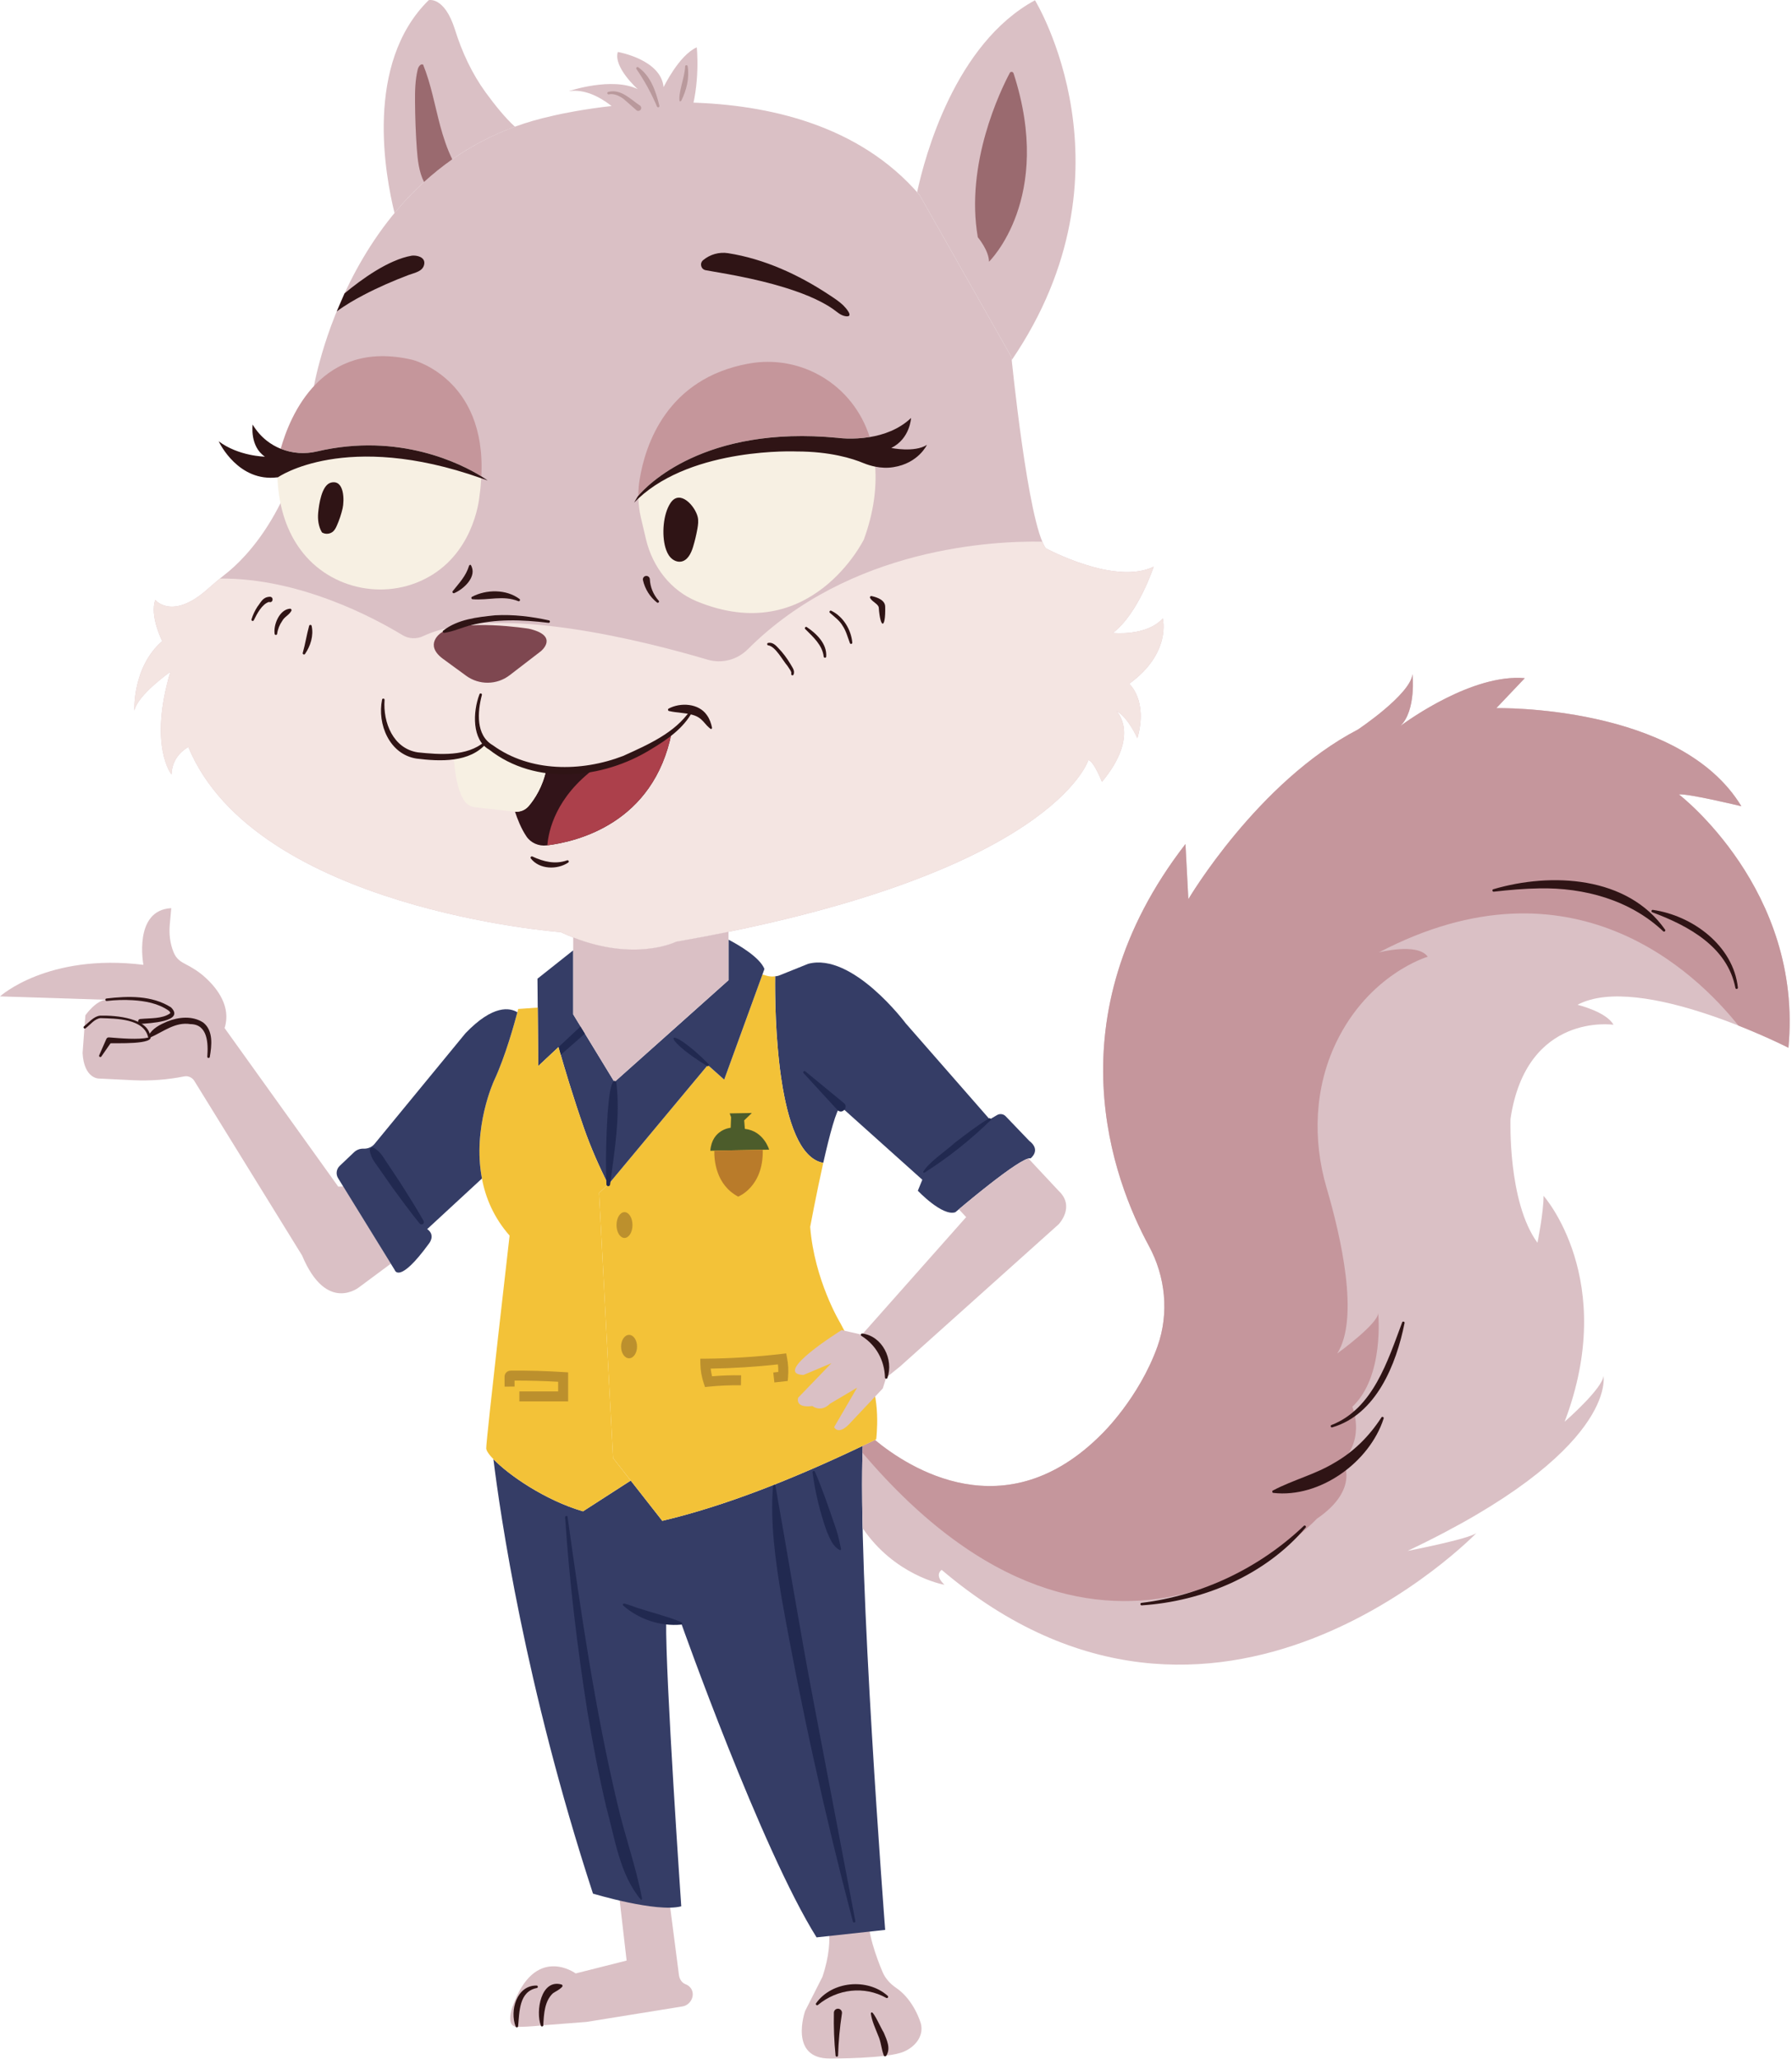 <svg width="303" height="348" viewBox="0 0 303 348" fill="none" xmlns="http://www.w3.org/2000/svg">
<path d="M104.697 320.464L105.951 331.332L97.34 333.505C97.34 333.505 90.401 328.406 86.639 339.19C86.639 339.19 85.385 342.534 87.475 342.534C89.565 342.534 91.655 342.283 91.655 342.283L99.179 341.698L115.378 339.085C116.955 338.831 117.741 336.837 116.579 335.739C116.401 335.571 116.184 335.43 115.92 335.332C115.279 335.093 114.884 334.443 114.797 333.765L113.056 320.297L104.697 320.464Z" fill="#DAC0C5"/>
<path d="M139.39 323.222C139.39 323.222 141.48 326.901 139.056 334.09L136.13 339.859C136.13 339.859 133.288 347.968 140.394 347.884C140.394 347.884 150.115 347.929 152.85 346.714C155.107 345.711 156.194 343.788 155.693 341.948C155.693 341.948 154.599 338.024 151.508 335.932C150.507 335.254 149.687 334.35 149.217 333.236C148.177 330.768 146.605 326.47 146.831 323.473L139.39 323.222Z" fill="#DAC0C5"/>
<path d="M66.088 213.555L60.786 217.489C60.786 217.489 55.248 222.116 51.077 212.17L32.859 182.672C32.555 182.182 32.014 181.879 31.457 181.879C31.356 181.879 31.237 181.896 31.136 181.912C28.316 182.47 25.429 182.689 22.542 182.554L16.666 182.267C16.666 182.267 14.2 182.267 13.964 177.961L14.437 171.579C14.437 171.579 16.277 168.962 18.033 168.962L0 168.388C0 168.388 8.054 161.059 24.247 163.052C24.247 163.052 22.491 153.799 28.958 153.478L28.705 156.264C28.57 157.834 28.738 159.439 29.346 160.908C29.65 161.65 30.089 162.292 31.237 162.866C32.487 163.508 33.703 164.251 34.733 165.213C36.776 167.071 39.123 170.161 37.974 173.74L57.19 200.537L58.034 200.503L66.088 213.555Z" fill="#DAC0C5"/>
<path d="M149.669 326.145L138.069 327.411C128.698 312.468 115.19 274.341 115.19 274.341L112.64 274.037C112.488 283.087 115.19 322.16 115.19 322.16C111.053 323.274 100.264 320.015 100.264 320.015C88.731 284.725 84.544 255.683 83.429 246.582C85.928 249.216 92.075 253.505 98.575 255.413L106.647 250.212L111.982 257.017C122.603 254.501 134.017 249.993 145.887 244.336C144.942 265.037 149.669 326.145 149.669 326.145Z" fill="#353D66"/>
<path d="M302.395 177.066C302.395 177.066 277.219 164.217 266.733 169.806C266.733 169.806 271.63 170.988 272.812 173.183C272.812 173.183 258.105 170.988 255.404 189.072C255.404 189.072 254.897 203.103 259.963 210.026C259.963 210.026 260.992 204.96 260.992 202.09C260.992 202.09 273.656 216.29 264.555 240.267C264.927 239.946 270.954 234.645 271.123 232.517C271.123 232.517 273.656 245.198 237.995 262.1C237.995 262.1 248.481 260.074 249.663 259.06C249.663 259.06 205.627 304.684 159.226 265.308C159.226 265.308 157.859 266.118 159.699 267.824C159.108 267.722 151.189 266.101 145.87 258.267C145.735 252.762 145.718 247.933 145.887 244.337C146.562 244.016 147.255 243.695 147.947 243.357C153.536 247.984 170.016 258.807 186.344 242.293C186.344 242.293 192.574 236.299 195.715 227.536C197.707 221.947 197.082 215.733 194.246 210.533C188.302 199.574 177.698 172.034 200.443 142.638L200.932 151.958C200.932 151.958 212.634 132.118 229.603 123.288C229.603 123.288 238.434 117.411 238.839 113.933C238.839 113.933 239.498 120.164 236.728 122.73C237.404 122.224 248.751 113.815 257.818 114.609L253.006 119.674C253.006 119.674 284.006 119.016 294.442 136.255C294.442 136.255 285.611 134.111 283.871 134.246C283.871 134.246 304.927 150.371 302.395 177.066Z" fill="#DAC0C5"/>
<path d="M302.394 177.067C302.394 177.067 298.882 175.277 293.935 173.318C286.86 164.453 265.855 143.837 233.149 160.958C233.149 160.958 239.7 159.253 241.406 161.684C241.406 161.684 231.494 164.572 225.905 176.222C222.258 183.838 221.92 192.618 224.301 200.723C226.716 208.946 229.907 222.774 226.108 228.735C226.513 228.448 233.03 223.669 233.03 221.896C233.03 221.896 234.128 232.635 228.657 237.735C228.657 237.735 230.852 243.003 227.019 246.836C227.019 246.836 230.126 251.563 222.663 256.662C222.663 256.662 187.373 294.434 145.836 245.518C145.853 245.113 145.87 244.725 145.887 244.337C146.562 244.016 147.255 243.695 147.947 243.357C153.536 247.984 170.016 258.807 186.344 242.293C186.344 242.293 192.574 236.299 195.715 227.536C197.707 221.947 197.082 215.733 194.246 210.533C188.302 199.574 177.698 172.034 200.443 142.638L200.932 151.958C200.932 151.958 212.633 132.118 229.603 123.288C229.603 123.288 238.434 117.411 238.839 113.933C238.839 113.933 239.481 120.029 236.813 122.663C238.079 121.734 249.021 113.832 257.818 114.609L253.006 119.674C253.006 119.674 284.006 119.016 294.441 136.255C294.441 136.255 285.611 134.111 283.871 134.246C283.871 134.246 304.927 150.371 302.394 177.067Z" fill="#C5969C"/>
<path d="M52.956 65.938C52.956 65.938 58.988 27.16 93.242 19.62C93.242 19.62 135.037 9.063 155.503 32.977L171.014 60.337C171.014 60.337 173.815 88.559 176.831 92.652C176.831 92.652 188.473 98.988 195.072 95.766C195.072 95.766 192.463 103.746 188.167 106.968C188.167 106.968 193.845 107.582 196.607 104.513C196.607 104.513 198.141 110.344 190.929 115.562C190.929 115.562 194.151 118.324 192.31 124.77C192.31 124.77 190.775 121.24 188.78 120.166C188.78 120.166 192.924 124.156 186.325 132.136C186.325 132.136 184.944 128.606 184.023 128.453C184.023 128.453 178.078 147.989 114.305 159.159C114.305 159.159 106.587 163.018 94.807 157.534C94.807 157.534 43.22 153.675 31.847 126.257C31.847 126.257 29.096 127.552 28.998 130.884C28.998 130.884 25.078 126.082 28.802 113.539C28.802 113.539 23.216 117.459 22.726 120.104C22.726 120.104 22.334 112.755 27.43 108.345C27.43 108.345 25.274 104.131 26.254 101.387C26.254 101.387 29.054 104.846 34.955 99.685C35.989 98.781 37.014 97.883 38.096 97.037C41.611 94.287 50.463 85.558 52.956 65.938Z" fill="#DAC0C5"/>
<path d="M190.936 115.554C190.936 115.554 194.145 118.323 192.304 124.774C192.304 124.774 190.767 121.245 188.775 120.164C188.775 120.164 192.929 124.149 186.327 132.136C186.327 132.136 184.942 128.607 184.03 128.455C184.03 128.455 178.07 147.991 114.312 159.151C114.312 159.151 106.595 163.018 94.81 157.531C94.81 157.531 43.226 153.681 31.845 126.259C31.845 126.259 29.093 127.56 28.992 130.886C28.992 130.886 25.075 126.091 28.806 113.545C28.806 113.545 23.217 117.462 22.728 120.113C22.728 120.113 22.339 112.751 27.439 108.344C27.439 108.344 25.277 104.123 26.256 101.388C26.256 101.388 29.059 104.849 34.952 99.682C35.678 99.041 36.421 98.399 37.181 97.775C50.769 97.653 63.483 104.551 68.043 107.327C69.117 107.981 70.427 108.03 71.566 107.497C83.788 101.779 109.677 108.524 119.632 111.481C122.062 112.203 124.661 111.502 126.454 109.711C143.734 92.452 168.167 91.384 176.229 91.544C176.432 92.017 176.635 92.388 176.837 92.658C176.837 92.658 188.454 98.973 195.056 95.782C194.904 96.255 192.321 103.853 188.167 106.977C188.167 106.977 193.841 107.585 196.61 104.512C196.61 104.512 198.147 110.337 190.936 115.554Z" fill="#F4E5E2"/>
<path d="M171.063 60.864C171.029 60.526 171.012 60.34 171.012 60.34L155.495 32.97C155.36 32.801 155.208 32.632 155.073 32.48C156.356 26.469 161.455 7.389 174.997 0.044C174.997 0.044 192.794 28.934 171.063 60.864Z" fill="#DAC0C5"/>
<path d="M81.386 80.501C78.094 78.457 67.557 73.02 53.593 76.296C51.533 76.786 49.389 76.617 47.464 75.84C49.017 70.302 54.353 57.233 69.685 60.796C69.685 60.796 82.247 63.852 81.386 80.501Z" fill="#C5969B"/>
<path d="M81.386 80.501C81.386 80.602 81.386 80.721 81.369 80.822C81.319 81.751 81.234 82.73 81.082 83.743C81.082 83.743 80.458 92.49 73.18 97.082C65.835 101.709 55.89 99.852 50.773 92.844C48.713 90.041 47.126 86.107 46.907 80.67C46.873 79.893 46.873 79.066 46.907 78.222C46.907 78.222 47.059 77.293 47.464 75.841C49.389 76.618 51.533 76.787 53.593 76.297C67.557 73.021 78.094 78.458 81.386 80.501Z" fill="#F7F0E3"/>
<path d="M82.45 81.193C82.095 81.075 81.724 80.94 81.369 80.822C58.372 72.683 47.008 80.653 47.008 80.653C46.974 80.653 46.941 80.67 46.907 80.67C40.355 81.497 37.147 74.963 36.978 74.574C40.322 77.107 44.796 77.175 44.796 77.175C42.196 75.436 42.719 71.755 42.719 71.755C43.412 72.903 44.239 73.798 45.1 74.473C45.826 75.047 46.62 75.503 47.464 75.841C49.389 76.617 51.533 76.786 53.593 76.297C67.557 73.021 78.093 78.458 81.386 80.501C81.994 80.873 82.349 81.126 82.45 81.193Z" fill="#2F1415"/>
<path d="M147.052 73.865C144.097 74.354 141.683 74 141.683 74C118.955 71.805 109.263 82.206 107.93 83.776C107.93 82.898 107.997 82.02 108.132 81.142C109.095 75.131 112.759 63.987 126.537 61.454C135.452 59.817 144.232 64.983 147.052 73.865Z" fill="#C5969B"/>
<path d="M146.073 91.156C146.073 91.156 137.056 109.594 117.74 101.59C113.485 99.818 110.361 95.883 109.23 91.156L108.369 87.492C108.115 86.428 107.98 85.33 107.947 84.233C107.93 84.081 107.93 83.929 107.93 83.777C109.264 82.207 118.955 71.805 141.683 74C141.683 74 144.097 74.355 147.052 73.865C147.305 74.642 147.508 75.453 147.66 76.297C147.812 77.107 147.914 77.968 147.981 78.863C148.234 82.426 147.761 86.529 146.073 91.156Z" fill="#F7F0E3"/>
<path d="M156.727 75.182C156.727 75.182 155.292 78.289 151.071 78.947C150.041 79.116 148.994 79.066 147.981 78.863C147.306 78.728 146.647 78.525 146.022 78.272C144.165 77.495 140.383 76.296 134.692 76.296C134.692 76.296 117.301 75.52 107.946 84.232C107.693 84.469 107.457 84.705 107.22 84.942L107.778 83.979C107.778 83.979 107.828 83.911 107.93 83.776C109.264 82.206 118.956 71.805 141.683 74C141.683 74 144.097 74.355 147.052 73.865C149.349 73.493 151.983 72.599 154.043 70.64C154.043 70.64 153.891 74.135 150.699 75.705C150.699 75.705 154.633 76.532 156.727 75.182Z" fill="#2F1415"/>
<path d="M112.504 92.518C112.684 93.139 112.945 93.754 113.388 94.226C113.832 94.697 114.484 95.007 115.125 94.914C116.264 94.749 116.866 93.496 117.197 92.393C117.495 91.402 117.736 90.394 117.917 89.375C118.037 88.703 118.13 88.007 117.967 87.344C117.511 85.495 114.959 82.646 113.384 84.984C112.091 86.905 111.891 90.397 112.504 92.518Z" fill="#2F1415"/>
<path d="M53.8 86.645C53.694 87.79 53.845 88.991 54.437 89.977C55.015 90.341 55.834 90.266 56.337 89.803C56.622 89.539 56.799 89.181 56.957 88.826C57.372 87.889 57.698 86.913 57.929 85.915C58.231 84.612 58.254 80.978 55.954 81.562C54.368 81.964 53.918 85.364 53.8 86.645Z" fill="#2F1415"/>
<path d="M74.529 106.979C74.529 106.979 71.662 108.913 74.862 111.313L78.811 114.197C81.015 115.806 84.016 115.77 86.18 114.106L91.463 110.046C91.463 110.046 94.663 107.446 89.396 106.246C89.396 106.246 77.996 104.446 74.529 106.979Z" fill="#7E4750"/>
<path d="M118.884 43.97C118.25 44.502 118.521 45.53 119.337 45.668C124.453 46.535 129.592 47.481 134.503 49.194C136.027 49.726 137.53 50.333 138.957 51.087C139.601 51.427 140.23 51.797 140.828 52.212C141.545 52.709 142.152 53.355 143.065 53.454C144.446 53.603 142.945 51.95 142.571 51.591C141.869 50.916 141.04 50.39 140.232 49.855C135.087 46.444 129.241 43.748 123.11 42.788C121.598 42.551 120.057 42.987 118.884 43.97Z" fill="#2F1415"/>
<path d="M58.254 49.584C61.073 47.237 65.683 43.877 69.651 43.202C70.495 43.117 71.846 43.438 71.745 44.536C71.61 45.886 70.09 46.089 69.077 46.477C66.494 47.457 63.961 48.554 61.512 49.837C59.959 50.648 58.372 51.56 56.937 52.64L58.254 49.584Z" fill="#2F1415"/>
<path d="M106.256 20.678C106.256 20.678 101.431 14.619 96.157 15.404C96.157 15.404 103.451 12.935 107.827 15.067C107.827 15.067 103.675 11.364 104.461 8.784C104.461 8.784 111.754 10.018 112.203 14.731C112.203 14.731 114.783 9.345 117.813 7.998C117.813 7.998 118.486 14.17 116.579 19.892" fill="#DAC0C5"/>
<path d="M170.742 12.317C169.149 15.322 163.175 27.664 165.333 40.096C165.333 40.096 167.223 42.34 167.223 44.23C167.223 44.23 178.257 33.55 171.376 12.392C171.283 12.105 170.884 12.05 170.742 12.317Z" fill="#9A6A6F"/>
<path d="M174.254 195.758C172.717 195.319 161.54 204.859 161.54 204.859C159.345 205.619 155.191 201.229 155.191 201.229L155.951 199.372L142.139 186.995C141.43 187.4 140.248 191.875 139.201 196.518C131.248 195.134 130.995 170.87 131.062 164.994C131.349 164.977 131.636 164.909 131.906 164.791L136.651 162.883C144.148 160.891 153.148 172.947 153.148 172.947L167.348 189.173L168.581 188.447C169.07 188.16 169.678 188.245 170.067 188.667L174.035 192.804C176.095 194.374 174.254 195.758 174.254 195.758Z" fill="#353D66"/>
<path d="M148.15 243.256C135.469 249.402 123.278 254.35 111.982 257.017L103.658 246.397L101.294 201.601L102.847 200.182L119.681 179.988L122.451 182.453L128.917 164.69L129.677 164.91C130.116 165.028 130.589 165.061 131.062 164.994C131.045 166.226 131.045 168.236 131.129 170.684V170.718C131.197 173.116 131.366 175.918 131.67 178.789C131.703 179.211 131.754 179.616 131.805 180.038C131.839 180.444 131.889 180.866 131.957 181.271C132.007 181.676 132.058 182.098 132.142 182.503C132.193 182.925 132.261 183.348 132.328 183.753C132.396 184.141 132.463 184.53 132.548 184.918C132.784 186.167 133.071 187.383 133.392 188.531C133.476 188.835 133.561 189.139 133.662 189.426C133.915 190.203 134.185 190.946 134.473 191.621C134.574 191.858 134.675 192.077 134.777 192.297C134.912 192.584 135.063 192.871 135.216 193.124C135.351 193.394 135.502 193.631 135.655 193.867C135.688 193.901 135.705 193.935 135.722 193.951C135.857 194.171 136.009 194.374 136.178 194.559C136.701 195.201 137.259 195.708 137.9 196.062C138.306 196.282 138.728 196.434 139.184 196.518H139.201C138.019 201.82 136.989 207.341 136.989 207.341C137.698 216.375 142.088 223.602 142.088 223.602L146.495 231.943C149.095 235.877 148.15 243.256 148.15 243.256Z" fill="#F3C238"/>
<path d="M178.999 206.902L152.168 230.947L149.838 232.821L149.264 234.645L143.895 240.335C141.75 242.783 141.041 241.179 141.041 241.179L144.925 234.51L140.332 237.228C138.778 238.782 137.36 237.616 137.36 237.616C134.304 238.005 134.963 236.198 134.963 236.198L140.585 230.373L135.857 232.365C130.37 232.179 142.308 224.784 142.308 224.784L145.735 225.561L163.363 205.687L162.131 204.37C164.292 202.529 171.839 196.282 173.899 195.792L178.999 201.246C181.869 203.931 178.999 206.902 178.999 206.902Z" fill="#DAC0C5"/>
<path d="M129.255 163.744L128.918 164.69L122.451 182.453L119.681 179.987L102.847 200.182L103.894 182.858L113.4 174.382L123.177 165.652V158.797C124.95 159.725 128.428 161.752 129.255 163.744Z" fill="#353D66"/>
<path d="M103.894 182.858L102.847 200.182C101.277 197.075 99.875 193.884 98.727 190.608C96.887 185.34 95.316 180.072 94.438 176.948L91.011 180.156L90.876 165.399L96.921 160.604V171.427L97.731 172.761L98.17 173.47L103.894 182.858Z" fill="#353D66"/>
<path d="M98.913 174.669L94.81 178.265C94.675 177.792 94.557 177.353 94.439 176.948L98.17 173.47L98.913 174.669Z" fill="#212950"/>
<path d="M106.646 250.213L98.575 255.413C90.099 252.931 82.213 246.363 82.213 244.759C82.213 243.138 86.165 208.81 86.165 208.81C83.497 205.788 82.095 202.428 81.487 199.169C79.85 190.608 83.531 182.639 83.531 182.639C85.472 178.502 87.009 172.845 87.482 171.072C87.566 170.718 87.617 170.515 87.617 170.515L90.926 170.279L91.011 180.156L94.438 176.948C94.557 177.353 94.675 177.792 94.81 178.265C95.722 181.44 97.123 186.015 98.727 190.608C99.875 193.884 101.277 197.075 102.847 200.182L101.294 201.6L103.658 246.396L106.646 250.213Z" fill="#F3C238"/>
<path d="M83.531 182.639C83.531 182.639 79.85 190.591 81.487 199.152V199.169L72.235 207.713C73.737 208.777 72.505 210.195 72.505 210.195C67.456 217.118 66.747 214.636 66.747 214.636L57.173 199.119C56.751 198.443 56.869 197.582 57.427 197.042L59.841 194.745C60.263 194.34 60.804 194.121 61.378 194.121H61.496C62.205 194.154 62.897 193.85 63.336 193.31L78.702 174.618C83.413 169.704 86.249 170.313 87.482 171.072C87.009 172.845 85.473 178.502 83.531 182.639Z" fill="#353D66"/>
<path d="M123.177 157.48V165.652L113.4 174.382L103.894 182.858L98.17 173.47L97.731 172.761L96.921 171.427V158.426C107.507 162.562 114.312 159.152 114.312 159.152C117.402 158.611 120.357 158.054 123.177 157.48Z" fill="#DAC0C5"/>
<path d="M87.077 21.42C83.109 22.855 79.597 24.747 76.473 26.925C74.767 28.124 73.18 29.407 71.694 30.758C69.871 32.412 68.199 34.185 66.713 36.009C65.126 29.626 61.597 10.732 72.488 0.027C72.488 0.027 75.139 -0.666 76.929 5.008C78.111 8.79 79.782 12.403 82.112 15.612C83.666 17.739 85.439 19.951 87.077 21.42Z" fill="#DAC0C5"/>
<path d="M76.473 26.925C74.767 28.124 73.18 29.407 71.694 30.758C70.85 29.086 70.614 27.043 70.478 25.118C70.293 22.518 70.192 19.901 70.175 17.283C70.158 15.426 70.192 13.535 70.631 11.728C70.749 11.272 71.12 10.715 71.542 10.918C72.893 14.261 73.518 17.84 74.447 21.319C74.97 23.227 75.595 25.152 76.473 26.925Z" fill="#9A6A6F"/>
<path d="M113.569 123.777C110.513 139.227 97.444 142.266 92.412 142.874C91.078 143.026 89.744 142.452 89.001 141.338C88.106 140.004 87.498 138.434 87.076 137.167C87.971 137.252 88.832 136.897 89.424 136.188C90.403 135.023 91.771 132.946 92.362 130.059C95.84 130.531 100.179 130.312 105.279 128.404C105.279 128.404 110.006 126.513 113.569 123.777Z" fill="#321419"/>
<path d="M92.362 130.058C91.771 132.946 90.403 135.022 89.424 136.187C88.816 136.913 87.921 137.268 86.992 137.167L80.441 136.441C79.681 136.356 78.972 136.002 78.549 135.377C77.3 133.571 76.945 130.717 76.692 127.779C78.701 127.525 80.93 126.935 82.028 125.533C82.298 125.837 82.619 126.09 83.007 126.31C83.007 126.31 86.385 129.231 92.362 130.058Z" fill="#F7F0E3"/>
<path d="M113.569 123.777C110.547 139.092 97.663 142.216 92.547 142.857C92.75 140.392 93.965 134.702 100.703 129.738C102.155 129.434 103.674 129.012 105.278 128.404C105.278 128.404 110.006 126.513 113.569 123.777Z" fill="#AC404B"/>
<path d="M105.593 209.209C106.339 209.209 106.944 208.233 106.944 207.029C106.944 205.825 106.339 204.849 105.593 204.849C104.848 204.849 104.243 205.825 104.243 207.029C104.243 208.233 104.848 209.209 105.593 209.209Z" fill="#BC902D"/>
<path d="M106.365 229.546C107.111 229.546 107.715 228.66 107.715 227.568C107.715 226.476 107.111 225.59 106.365 225.59C105.619 225.59 105.015 226.476 105.015 227.568C105.015 228.66 105.619 229.546 106.365 229.546Z" fill="#BC902D"/>
<path d="M119.207 234.406L118.993 233.768C118.635 232.706 118.442 231.599 118.421 230.476L118.404 229.622L119.259 229.616C123.536 229.579 127.874 229.309 132.155 228.811L132.935 228.72L133.081 229.494C133.281 230.547 133.339 231.621 133.251 232.686L133.195 233.38L130.935 233.629L130.75 231.95L131.602 231.856C131.607 231.431 131.586 231.004 131.54 230.58C127.76 230.994 123.943 231.233 120.164 231.292C120.213 231.731 120.292 232.165 120.403 232.592C122.025 232.45 123.668 232.392 125.309 232.424L125.279 234.112C123.488 234.082 121.661 234.157 119.878 234.336L119.207 234.406Z" fill="#BC902D"/>
<path d="M87.815 236.835V235.146L94.375 235.141V233.515C91.931 233.375 89.453 233.309 87.001 233.318L87.005 234.327L85.317 234.337L85.309 232.73C85.309 232.602 85.309 232.275 85.559 231.987C85.769 231.749 86.054 231.632 86.41 231.632C89.364 231.604 92.343 231.69 95.273 231.878L96.063 231.929V236.83L87.815 236.835Z" fill="#BC902D"/>
<path d="M130.049 194.289L128.968 194.306L120.779 194.458L120.104 194.475C120.391 190.828 123.548 190.592 123.548 190.592L123.616 188.802L123.379 188.16L127.128 188.093L125.828 189.342L125.946 190.777C129.154 191.132 130.049 194.289 130.049 194.289Z" fill="#4C5C2B"/>
<path d="M128.968 194.306C129.12 200.587 124.815 202.225 124.815 202.225C121.049 200.233 120.745 196.062 120.779 194.458L128.968 194.306Z" fill="#B97B2A"/>
<path d="M279.471 153.764C286.182 154.729 293.084 159.81 293.849 166.896C293.887 167.161 293.473 167.229 293.432 166.958C292.077 160.016 285.499 156.456 279.381 154.177C279.148 154.106 279.224 153.729 279.471 153.764Z" fill="#2F1415"/>
<path d="M91.447 342.316C90.549 339.953 91.431 334.361 94.979 335.385C95.129 335.456 95.163 335.667 95.043 335.782C94.452 336.372 93.962 336.522 93.492 336.858C92.074 338.185 91.966 340.326 91.863 342.25C91.88 342.495 91.505 342.556 91.447 342.316Z" fill="#2F1415"/>
<path d="M87.188 342.483C86.157 339.811 87.349 335.507 90.72 335.551C90.836 335.545 90.935 335.635 90.941 335.751C90.947 335.862 90.866 335.954 90.76 335.971C87.737 336.572 87.846 339.986 87.603 342.429C87.587 342.648 87.258 342.689 87.188 342.483Z" fill="#2F1415"/>
<path d="M137.988 338.548C140.647 334.789 146.689 334.235 150.102 337.299C150.288 337.458 150.074 337.766 149.861 337.645C146.147 335.564 141.568 336.109 138.295 338.838C138.113 338.995 137.842 338.74 137.988 338.548Z" fill="#2F1415"/>
<path d="M141.281 347.389C141.041 344.99 140.946 342.566 140.999 340.137C141.007 339.759 141.319 339.459 141.697 339.467C142.107 339.472 142.423 339.851 142.359 340.255C141.997 342.602 141.777 344.982 141.703 347.375C141.701 347.63 141.301 347.646 141.281 347.389Z" fill="#2F1415"/>
<path d="M149.43 347.357C148.986 346.149 148.989 345.09 148.459 343.937C148.022 342.803 147.446 341.619 147.249 340.318C147.232 340.202 147.312 340.093 147.428 340.076C147.882 340.282 148.931 342.707 149.434 343.512C149.927 344.699 150.665 346.175 149.847 347.42C149.743 347.579 149.483 347.538 149.43 347.357Z" fill="#2F1415"/>
<path d="M76.544 99.908C77.692 98.461 78.756 97.394 79.31 95.621C79.343 95.497 79.475 95.424 79.597 95.466C80.764 97.396 78.449 99.533 76.812 100.235C76.615 100.334 76.409 100.079 76.544 99.908Z" fill="#2F1415"/>
<path d="M79.813 100.855C82.236 99.588 85.598 99.545 87.848 101.23C88.037 101.374 87.857 101.686 87.638 101.596C85.049 100.557 82.599 101.493 79.894 101.27C79.686 101.25 79.629 100.951 79.813 100.855Z" fill="#2F1415"/>
<path d="M109.878 97.892C109.934 99.176 110.457 100.493 111.376 101.514C111.55 101.697 111.284 101.983 111.089 101.824C109.926 100.916 109.058 99.573 108.716 98.047C108.644 97.73 108.843 97.415 109.16 97.343C109.513 97.259 109.865 97.529 109.878 97.892Z" fill="#2F1415"/>
<path d="M129.885 108.648C130.659 108.501 131.189 109.085 131.558 109.475C132.369 110.299 133.062 111.233 133.655 112.225C133.948 112.775 134.45 113.298 134.18 114.009C134.131 114.114 134.006 114.16 133.9 114.112C133.798 114.065 133.754 113.947 133.791 113.845C133.887 113.501 133.436 113.012 133.156 112.546C132.308 111.564 131.158 109.301 129.93 109.065C129.678 109.08 129.637 108.688 129.885 108.648Z" fill="#2F1415"/>
<path d="M136.42 105.977C138.06 107.079 139.849 108.794 139.7 110.97C139.688 111.087 139.584 111.172 139.467 111.16C139.368 111.15 139.291 111.069 139.277 110.975C139.035 108.984 137.498 107.664 136.147 106.3C135.976 106.126 136.22 105.838 136.42 105.977Z" fill="#2F1415"/>
<path d="M140.569 103.219C142.574 104.198 143.898 106.382 144.111 108.578C144.129 108.694 144.05 108.802 143.934 108.82C143.833 108.836 143.737 108.777 143.703 108.685C143.322 107.673 143.065 106.633 142.491 105.788C141.997 104.899 141.129 104.277 140.321 103.561C140.131 103.401 140.358 103.088 140.569 103.219Z" fill="#2F1415"/>
<path d="M147.362 100.733C148.315 100.936 149.69 101.412 149.673 102.57C149.762 106.271 148.851 106.382 148.585 102.664C148.497 102.078 147.508 101.72 147.142 101.093C147.014 100.937 147.167 100.691 147.362 100.733Z" fill="#2F1415"/>
<path d="M45.465 101.729C44.305 102.097 43.453 103.718 42.918 104.813C42.873 104.921 42.75 104.971 42.642 104.926C42.541 104.884 42.491 104.771 42.522 104.668C42.758 103.915 43.096 103.188 43.533 102.518C44.114 101.801 44.397 100.929 45.559 100.855C46.344 100.782 46.206 101.994 45.465 101.729Z" fill="#2F1415"/>
<path d="M49.259 103.243C48.828 104.001 48.107 104.212 47.702 104.961C47.268 105.589 46.967 106.325 46.858 107.121C46.843 107.237 46.737 107.32 46.62 107.306C46.523 107.294 46.449 107.216 46.436 107.124C46.203 105.555 47.279 102.96 49.074 102.864C49.249 102.885 49.349 103.091 49.259 103.243Z" fill="#2F1415"/>
<path d="M52.694 105.767C53.058 107.413 52.506 109.165 51.571 110.523C51.44 110.714 51.126 110.562 51.189 110.342C51.633 108.786 51.838 107.32 52.272 105.757C52.327 105.547 52.648 105.557 52.694 105.767Z" fill="#2F1415"/>
<path d="M113.074 119.742C115.009 118.704 118.127 118.811 119.527 120.858C120.004 121.522 120.234 122.242 120.388 122.957C120.414 123.075 120.339 123.191 120.221 123.216C119.086 122.475 118.877 121.284 117.08 120.805C115.922 120.444 114.598 120.501 113.12 120.161C112.918 120.122 112.887 119.824 113.074 119.742Z" fill="#2F1415"/>
<path d="M90.02 144.746C91.879 145.615 93.882 146.122 95.89 145.393C96 145.353 96.122 145.41 96.162 145.521C96.196 145.613 96.159 145.716 96.082 145.769C94.234 147.022 91.179 146.947 89.751 145.071C89.617 144.896 89.826 144.65 90.02 144.746Z" fill="#2F1415"/>
<path d="M74.939 106.572C77.406 104.644 80.707 104.298 83.717 103.984C86.797 103.813 89.855 104.192 92.819 104.841C92.933 104.866 93.005 104.979 92.98 105.093C92.957 105.2 92.855 105.27 92.748 105.257C88.284 104.715 83.763 104.547 79.417 105.719C77.975 106.087 76.658 106.721 75.119 106.953C74.911 106.994 74.775 106.708 74.939 106.572Z" fill="#2F1415"/>
<path d="M252.495 150.28C262.291 147.39 275.187 148.032 281.546 157.113C281.682 157.313 281.403 157.56 281.224 157.386C275.609 152.084 267.855 149.982 260.272 150.136C257.718 150.173 255.153 150.399 252.578 150.694C252.334 150.73 252.246 150.342 252.495 150.28Z" fill="#2F1415"/>
<path d="M225.177 240.809C232.172 238.051 234.653 229.95 237.081 223.481C237.155 223.241 237.543 223.333 237.49 223.585C236.095 230.562 232.707 239.055 225.243 241.227C224.969 241.275 224.896 240.853 225.177 240.809Z" fill="#2F1415"/>
<path d="M193.022 270.88C203.264 269.625 212.98 264.981 220.45 257.872C220.627 257.683 220.944 257.96 220.759 258.159C213.952 266.19 203.434 270.629 193.043 271.302C192.777 271.317 192.741 270.892 193.022 270.88Z" fill="#2F1415"/>
<path d="M215.249 251.878C218.7 250.072 222.26 249.22 225.553 247.254C228.843 245.381 231.501 242.749 233.571 239.548C233.686 239.331 234.045 239.484 233.956 239.721C231.57 247.122 223.171 253.199 215.296 252.298C215.089 252.262 215.053 251.958 215.249 251.878Z" fill="#2F1415"/>
<path d="M17.994 168.745C21.65 168.314 25.689 168.187 28.921 170.246C31.345 172.688 25.099 172.924 23.793 173.038C23.236 173.088 23.193 172.208 23.753 172.204C25.404 172.042 27.419 172.204 28.752 171.261C28.85 171.188 28.758 170.993 28.51 170.789C26.753 169.562 24.543 169.161 22.413 169.032C20.965 168.948 19.494 168.99 18.057 169.163C17.788 169.209 17.721 168.788 17.994 168.745Z" fill="#2F1415"/>
<path d="M14.194 173.458C14.972 172.849 15.859 171.738 16.922 171.645C19.769 171.567 24.977 172.098 25.377 175.028C26.41 176.612 19.355 176.237 18.401 176.321L18.861 176.065L17.139 178.545C17.072 178.642 16.94 178.665 16.844 178.599C16.759 178.54 16.73 178.43 16.771 178.339L17.986 175.575C18.067 175.388 18.257 175.301 18.446 175.319C20.507 175.482 23.372 175.734 25.065 175.352C24.381 172.119 19.624 172.145 16.984 172.063C15.995 172.175 15.316 173.129 14.471 173.776C14.27 173.959 13.983 173.634 14.194 173.458Z" fill="#2F1415"/>
<path d="M25.096 175.038C25.777 173.771 27.053 173.157 28.29 172.626C30.193 171.869 32.529 171.615 34.363 172.806C36.109 174.172 35.798 176.748 35.469 178.63C35.42 178.883 35.028 178.828 35.051 178.57C35.222 176.323 35.129 173.103 32.211 173.075C29.642 172.656 27.632 174.355 25.388 175.344C25.203 175.437 24.991 175.218 25.096 175.038Z" fill="#2F1415"/>
<path d="M82.258 125.594C79.471 128.92 74.381 128.699 70.418 128.197C65.845 127.485 63.757 122.374 64.605 118.231C64.648 117.968 65.055 118.023 65.023 118.291C64.748 122.122 66.486 126.508 70.642 127.147C74.262 127.523 79.001 127.898 81.921 125.341C82.08 125.142 82.406 125.384 82.258 125.594Z" fill="#2F1415"/>
<path d="M81.474 117.463C80.734 120.304 80.423 124.26 83.323 125.942C89.619 130.518 98.277 130.476 105.35 127.758C109.483 125.879 114.133 123.892 116.738 120.008C116.857 119.777 117.244 119.978 117.106 120.214C115.557 123.131 112.766 125.012 110.063 126.637C101.929 131.666 90.567 132.855 82.691 126.669C79.788 125.033 79.921 120.328 81.074 117.326C81.167 117.068 81.56 117.202 81.474 117.463Z" fill="#2F1415"/>
<path d="M145.793 225.364C149.203 225.792 151.126 229.75 150.054 232.849C149.994 233.077 149.64 233.033 149.635 232.799C149.551 229.882 148.144 227.322 145.667 225.768C145.463 225.662 145.565 225.331 145.793 225.364Z" fill="#2F1415"/>
<path d="M102.831 15.538C104.988 14.968 106.586 16.77 108.212 17.842C108.435 18.002 108.486 18.312 108.326 18.534C108.166 18.757 107.856 18.808 107.634 18.648C106.897 18.014 106.176 17.342 105.427 16.711C104.689 16.184 103.811 15.761 102.942 15.945C102.685 16.01 102.579 15.615 102.831 15.538Z" fill="#B9999C"/>
<path d="M107.905 11.363C110.043 12.829 110.905 15.494 111.494 17.88C111.52 17.994 111.449 18.108 111.335 18.134C111.235 18.157 111.135 18.105 111.094 18.015C110.114 15.75 109.012 13.686 107.609 11.664C107.479 11.479 107.719 11.237 107.905 11.363Z" fill="#B9999C"/>
<path d="M116.269 11.185C116.599 13.176 116.079 15.239 115.197 17.015C115.142 17.12 115.012 17.16 114.906 17.105C114.644 15.656 115.819 12.974 115.847 11.202C115.867 10.965 116.23 10.951 116.269 11.185Z" fill="#B9999C"/>
<path d="M95.971 256.369C98.242 272.644 100.612 288.964 104.421 304.952C105.657 310.299 107.514 315.357 108.551 320.81C108.576 320.927 108.501 321.041 108.384 321.065C104.745 316.749 103.977 310.66 102.515 305.41C101.252 300.034 100.213 294.62 99.31 289.189C97.601 278.316 96.281 267.391 95.551 256.409C95.533 256.162 95.938 256.093 95.971 256.369Z" fill="#212950"/>
<path d="M144.214 324.755C139.439 306.638 135.41 288.343 132.132 269.893C131.118 263.713 130.21 257.447 130.705 251.155C130.72 250.927 131.091 250.887 131.126 251.137C133.3 263.404 135.278 275.671 137.625 287.909L144.626 324.661C144.68 324.904 144.277 325.02 144.214 324.755Z" fill="#212950"/>
<path d="M137.793 248.715C139.118 251.765 140.274 255.246 141.366 258.399C141.738 259.5 141.969 260.651 142.206 261.738C142.23 261.848 142.161 261.957 142.051 261.98C140.799 261.389 140.33 259.978 139.848 258.944C138.668 255.663 137.847 252.28 137.385 248.825C137.349 248.589 137.705 248.49 137.793 248.715Z" fill="#212950"/>
<path d="M115.165 274.557C111.653 274.873 108.035 273.663 105.388 271.35C105.301 271.269 105.296 271.133 105.377 271.046C105.363 270.779 107.688 271.742 108.012 271.804C110.364 272.567 112.893 273.183 115.213 274.138C115.423 274.207 115.385 274.539 115.165 274.557Z" fill="#212950"/>
<path d="M119.551 180.153C111.102 174.967 112.847 172.818 119.813 179.822C119.98 179.991 119.753 180.278 119.551 180.153Z" fill="#212950"/>
<path d="M141.589 187.576L135.868 181.354C135.692 181.171 135.964 180.88 136.158 181.048L142.688 186.414C143.544 187.136 142.361 188.394 141.589 187.576Z" fill="#212950"/>
<path d="M167.479 189.338C164.075 192.646 160.374 195.595 156.368 198.143C156.267 198.204 156.137 198.171 156.076 198.071C157.033 196.392 159.902 194.554 161.439 193.129C163.317 191.695 165.182 190.245 167.217 189.008C167.42 188.877 167.656 189.17 167.479 189.338Z" fill="#212950"/>
<path d="M104.209 182.875C104.911 188.687 103.903 194.443 103.158 200.201C103.13 200.372 102.969 200.487 102.798 200.46C102.649 200.435 102.542 200.309 102.536 200.163C102.418 197.258 102.457 194.362 102.565 191.47C102.613 190.668 102.901 181.145 104.209 182.875Z" fill="#212950"/>
<path d="M63.201 193.98C64.434 194.647 64.924 195.821 65.654 196.83L67.722 199.943C69.056 202.05 70.394 204.152 71.626 206.328C71.736 206.522 71.667 206.768 71.474 206.878C71.299 206.977 71.083 206.932 70.961 206.781C69.385 204.841 67.915 202.828 66.439 200.818L64.295 197.757C63.621 196.71 62.706 195.826 62.535 194.434C62.481 194.08 62.893 193.802 63.201 193.98Z" fill="#212950"/>
</svg>
